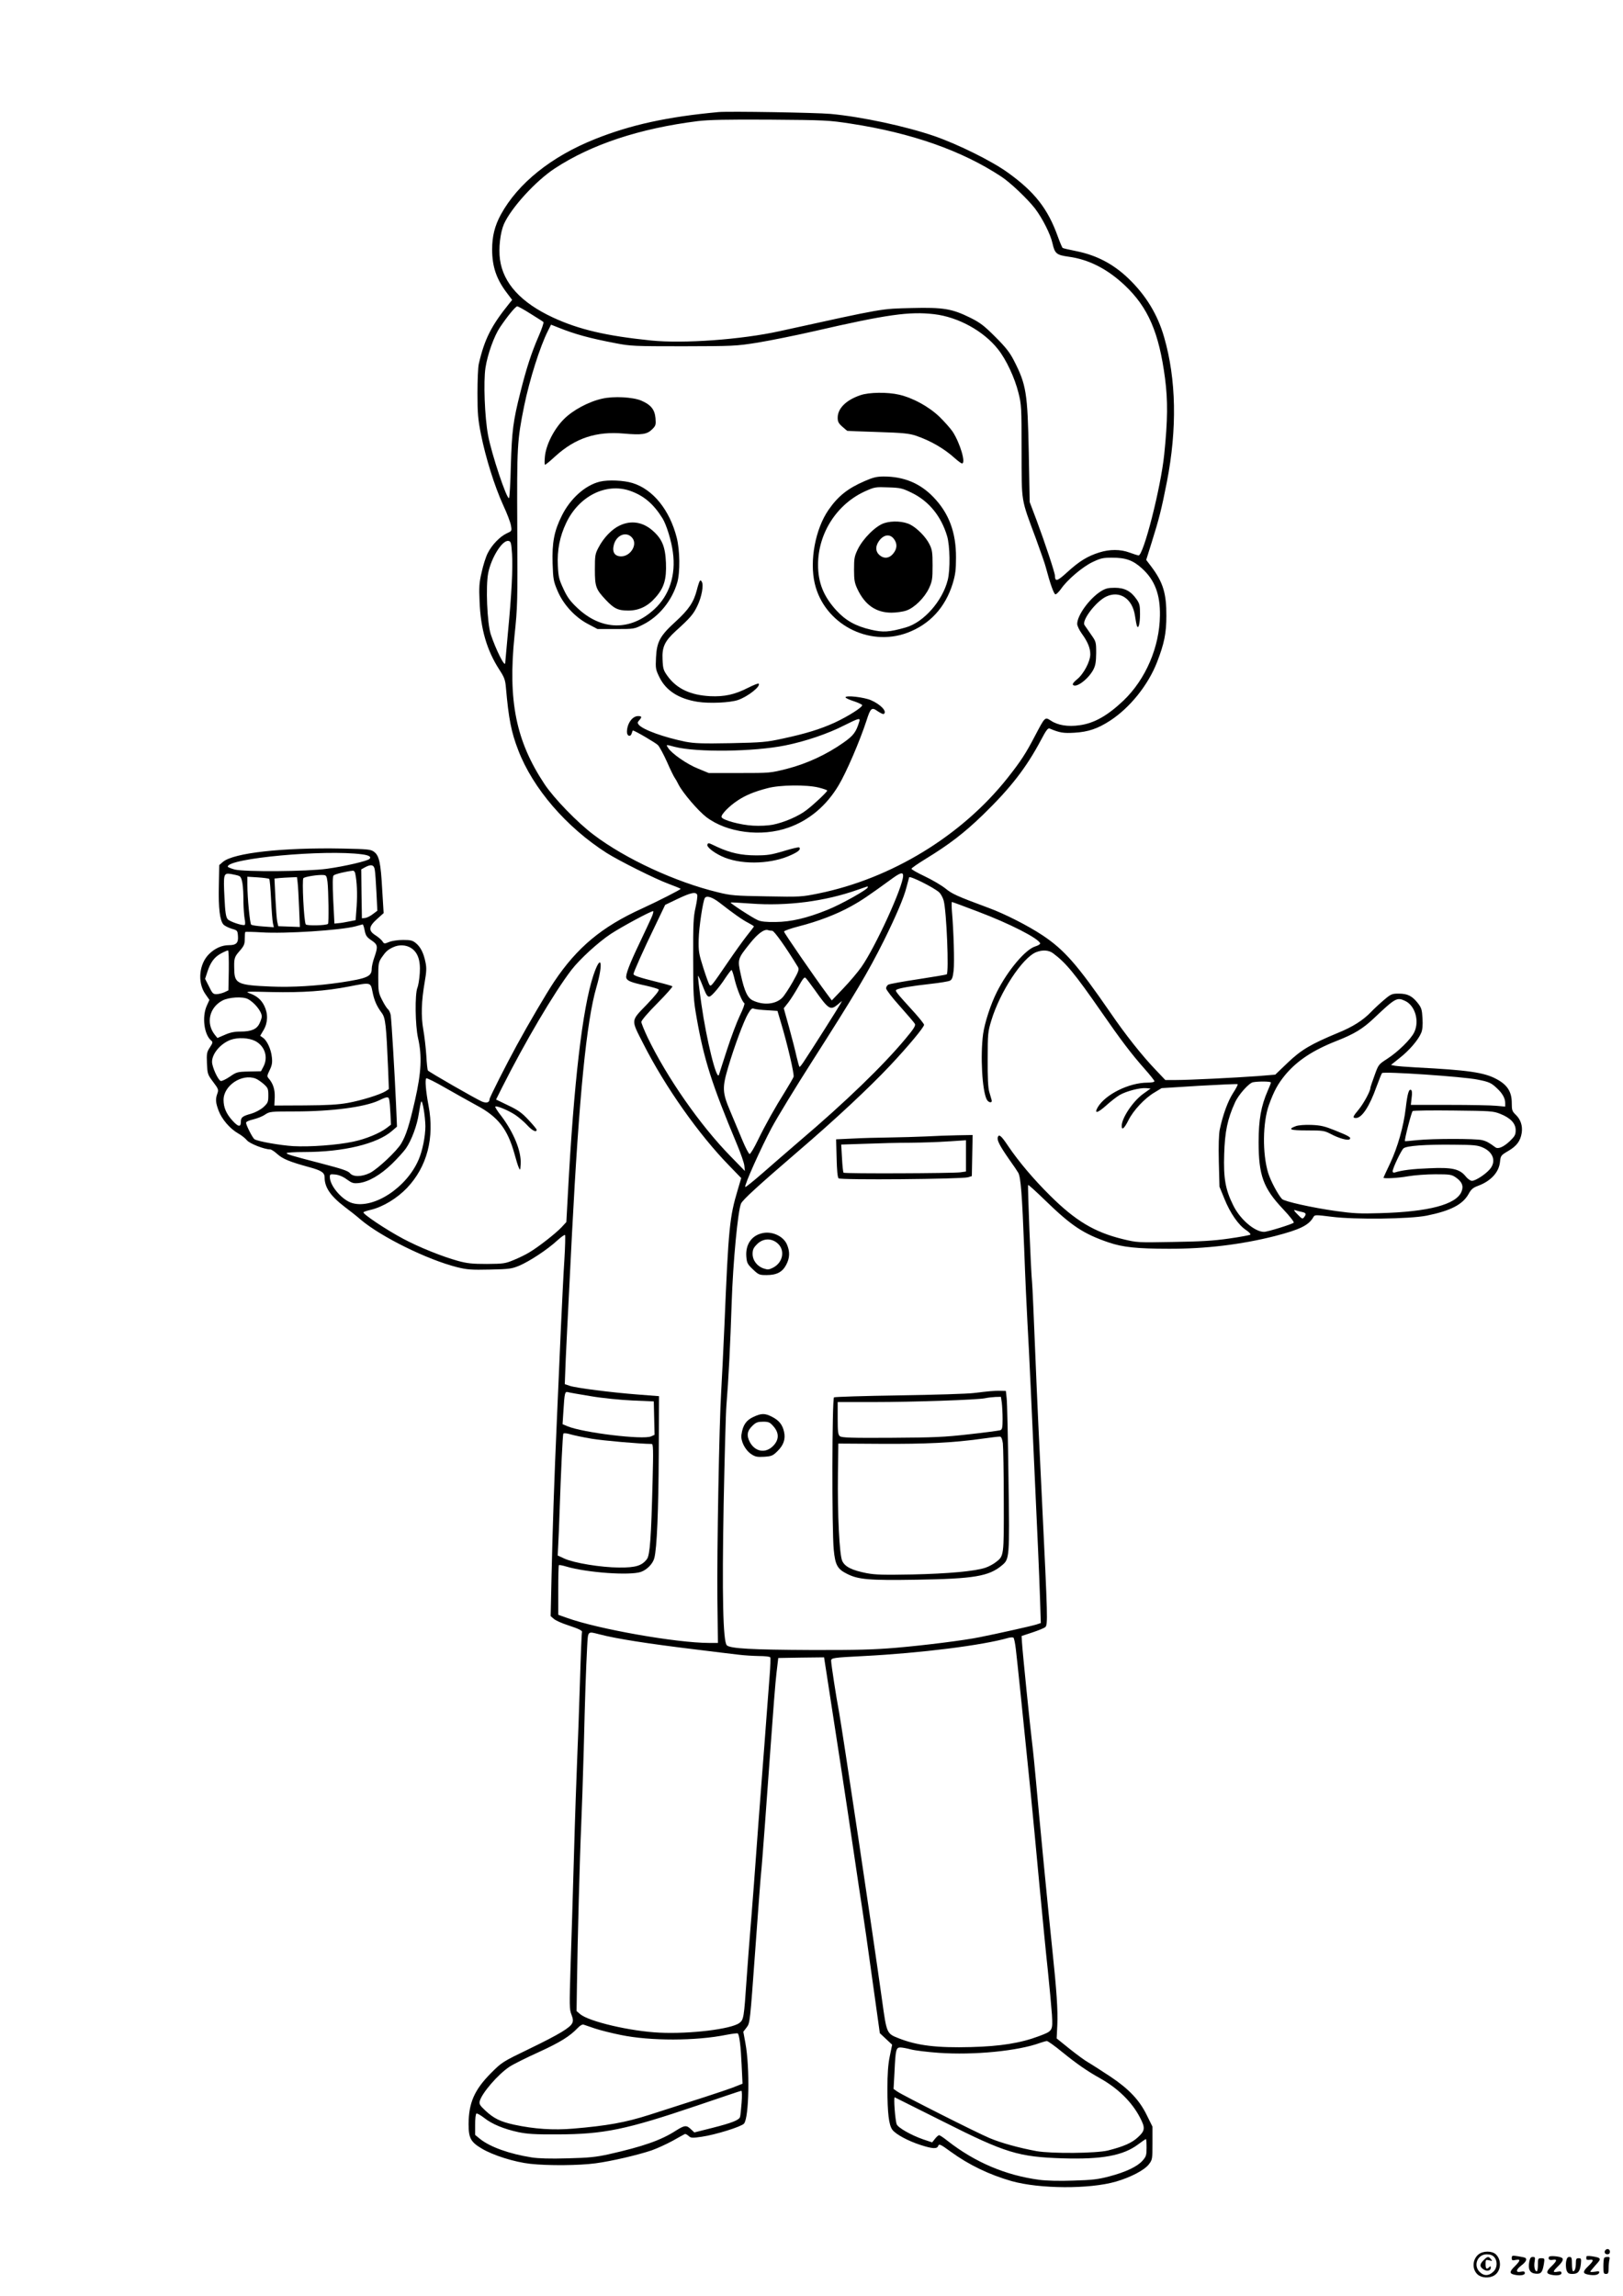 <?xml version="1.0" standalone="no"?>
<!DOCTYPE svg PUBLIC "-//W3C//DTD SVG 20010904//EN"
 "http://www.w3.org/TR/2001/REC-SVG-20010904/DTD/svg10.dtd">
<svg version="1.0" xmlns="http://www.w3.org/2000/svg"
 width="1240pt" height="1754pt" viewBox="0 0 1240 1754"
 preserveAspectRatio="xMidYMid meet">

<g transform="translate(0,1754) scale(0.1,-0.1)"
fill="#000000" stroke="none">
<path d="M5490 16684 c-390 -36 -670 -97 -943 -206 -334 -133 -590 -338 -721
-578 -46 -85 -66 -165 -66 -265 0 -132 33 -228 113 -333 l40 -53 -22 -27
c-138 -171 -189 -272 -233 -462 -6 -25 -10 -126 -10 -225 0 -153 4 -200 27
-314 35 -176 103 -394 169 -539 30 -64 57 -135 60 -158 7 -40 6 -41 -32 -58
-52 -24 -114 -88 -146 -152 -14 -27 -35 -93 -46 -145 -19 -80 -21 -114 -16
-224 8 -210 55 -371 150 -519 38 -58 46 -78 51 -135 21 -242 41 -344 95 -483
112 -291 366 -586 674 -783 93 -59 372 -199 473 -236 51 -19 93 -36 93 -39 0
-6 -177 -96 -295 -150 -308 -140 -496 -297 -672 -560 -60 -90 -195 -320 -285
-485 -83 -152 -208 -399 -208 -412 0 -25 -23 -32 -59 -17 -44 19 -404 225
-412 237 -3 4 -9 56 -12 115 -4 59 -14 148 -23 197 -18 103 -15 215 11 365 13
75 15 106 6 148 -14 71 -37 117 -73 147 -25 21 -40 25 -99 25 -40 0 -85 -7
-107 -16 -36 -15 -38 -14 -51 7 -8 11 -32 32 -53 45 -55 35 -52 66 13 124 l50
45 -11 180 c-11 205 -23 259 -62 288 -25 19 -46 21 -240 25 -458 9 -834 -33
-915 -102 l-28 -24 -3 -160 c-4 -171 8 -264 35 -294 9 -10 37 -24 62 -32 45
-13 46 -14 49 -57 4 -52 -13 -69 -70 -69 -53 0 -106 -24 -150 -67 -77 -75 -91
-216 -30 -305 l32 -46 -20 -44 c-38 -84 -21 -222 34 -267 13 -11 12 -17 -10
-51 -24 -36 -26 -47 -23 -123 4 -81 5 -85 47 -141 40 -53 43 -60 33 -88 -16
-44 -14 -70 9 -132 25 -66 86 -137 148 -173 26 -14 57 -39 69 -54 21 -25 133
-69 177 -69 9 0 33 -16 54 -35 42 -38 96 -60 242 -100 96 -26 120 -42 120 -79
0 -76 45 -142 152 -224 40 -30 96 -74 123 -98 157 -133 511 -307 738 -364 77
-19 109 -21 250 -18 149 3 167 6 225 30 79 34 213 122 287 190 31 28 58 48 62
44 3 -3 1 -88 -5 -188 -7 -101 -18 -338 -27 -528 -8 -190 -22 -498 -30 -685
-21 -473 -33 -837 -41 -1200 l-7 -310 24 -21 c13 -12 62 -34 109 -49 85 -28
113 -42 106 -54 -2 -3 -9 -172 -15 -376 -6 -203 -16 -467 -21 -585 -5 -118
-17 -453 -25 -745 -8 -291 -20 -674 -26 -851 -9 -294 -9 -324 7 -363 12 -32
14 -48 6 -65 -16 -35 -98 -85 -327 -196 -207 -100 -210 -102 -296 -188 -125
-127 -168 -225 -169 -387 0 -107 16 -137 100 -187 86 -52 252 -104 372 -117
135 -15 373 -13 498 4 121 16 322 63 429 99 40 14 112 47 160 73 47 27 90 50
94 52 5 1 17 -5 28 -15 18 -16 27 -17 101 -6 104 15 300 76 322 100 39 44 46
425 11 615 l-16 87 26 34 c25 33 25 37 65 587 22 305 42 572 45 594 3 22 16
193 30 380 77 1060 75 1027 88 1150 l13 110 175 3 175 2 22 -142 c58 -372 158
-1026 202 -1328 27 -184 58 -391 69 -460 11 -69 45 -309 76 -533 l57 -408 47
-44 47 -44 -18 -88 c-13 -63 -18 -133 -18 -248 0 -186 11 -279 38 -314 25 -34
119 -85 215 -116 90 -29 125 -31 134 -9 7 20 17 16 99 -44 138 -100 292 -174
463 -223 215 -60 594 -62 796 -4 114 33 219 88 253 133 26 34 27 40 27 161 l0
126 -42 85 c-57 118 -138 203 -282 299 -64 42 -138 90 -164 105 -27 15 -92 63
-146 106 l-98 79 5 103 c5 109 -5 261 -38 573 -28 261 -106 1071 -125 1290 -9
99 -22 232 -30 295 -15 122 -72 682 -77 764 l-3 49 82 27 c45 15 90 33 99 41
20 17 19 65 -25 964 -17 336 -40 837 -51 1115 -11 278 -22 528 -25 555 -9 83
-35 738 -30 743 3 3 62 -51 132 -119 200 -194 291 -254 484 -320 107 -36 214
-48 460 -48 279 -1 553 32 809 97 194 50 260 83 295 146 10 17 15 17 143 1
174 -22 591 -17 722 9 183 37 276 85 321 167 19 35 34 47 72 61 97 36 159 103
167 182 5 48 7 51 63 84 65 38 93 76 103 138 8 54 -8 103 -46 139 -27 26 -30
35 -30 90 0 85 -34 139 -118 183 -93 50 -218 68 -610 88 -74 4 -148 10 -165
13 l-30 6 66 53 c73 57 142 137 165 192 10 24 13 58 10 111 -4 68 -8 81 -37
118 -43 54 -78 71 -145 71 -51 0 -59 -3 -113 -49 -32 -27 -76 -68 -98 -91 -60
-63 -140 -114 -251 -159 -209 -87 -281 -129 -385 -228 l-96 -92 -134 -11
c-179 -13 -522 -30 -624 -30 l-82 0 -74 78 c-102 106 -232 270 -346 437 -253
367 -352 480 -519 591 -110 73 -287 163 -409 208 -246 91 -282 108 -333 150
-29 23 -100 65 -157 92 -57 27 -103 53 -101 58 1 6 49 39 106 74 180 110 294
197 440 338 212 206 331 360 443 571 39 74 53 93 66 88 78 -33 107 -37 190
-32 105 6 178 31 272 92 152 99 292 273 360 450 54 140 70 218 70 350 1 171
-25 256 -113 374 l-41 54 41 131 c58 185 76 256 117 465 79 405 72 783 -21
1105 -49 172 -138 319 -272 448 -114 110 -243 178 -396 209 -55 11 -103 22
-107 25 -4 2 -21 42 -38 89 -76 212 -178 341 -383 488 -121 87 -375 213 -558
277 -218 75 -556 148 -795 170 -114 10 -775 21 -855 14z m1007 -88 c467 -71
853 -207 1153 -405 69 -45 199 -169 257 -243 57 -75 119 -197 134 -266 18 -80
31 -90 124 -103 154 -21 295 -93 428 -218 179 -169 262 -361 308 -711 22 -170
21 -317 -6 -580 -26 -257 -160 -779 -197 -773 -7 1 -38 11 -68 22 -70 26 -151
26 -231 1 -89 -28 -152 -66 -243 -149 -79 -72 -95 -77 -96 -29 0 22 -77 254
-140 423 l-53 140 -7 375 c-9 460 -19 521 -113 705 -32 63 -63 102 -142 181
-85 85 -114 108 -192 147 -140 69 -206 80 -447 74 -238 -6 -197 2 -1011 -177
-291 -64 -731 -96 -980 -71 -343 35 -553 84 -751 176 -243 113 -379 261 -404
442 -12 86 2 206 30 271 55 124 243 330 388 425 280 184 649 306 1094 362 86
10 218 13 553 11 417 -3 449 -5 612 -30z m-2443 -1453 c50 -31 94 -59 98 -63
4 -3 -12 -52 -37 -109 -54 -124 -93 -243 -139 -427 -56 -221 -65 -296 -73
-560 -3 -135 -10 -247 -14 -249 -17 -11 -133 335 -160 480 -26 139 -36 410
-20 515 16 105 67 245 111 310 58 86 119 160 132 160 6 0 52 -25 102 -57z
m3083 -3 c182 -21 378 -128 488 -268 63 -79 128 -219 156 -332 23 -91 24 -111
24 -445 1 -401 -7 -356 109 -668 36 -99 71 -198 76 -220 33 -125 62 -207 74
-207 7 0 26 19 42 41 47 69 163 168 240 205 63 30 80 34 151 34 105 0 160 -20
229 -83 97 -88 139 -199 136 -360 -3 -240 -109 -486 -278 -648 -122 -116 -225
-174 -336 -189 -89 -13 -167 0 -219 35 -46 30 -44 31 -123 -119 -70 -134 -108
-192 -210 -321 -349 -439 -884 -766 -1443 -880 -128 -26 -140 -27 -395 -22
-242 4 -272 6 -373 31 -323 78 -706 255 -949 439 -124 93 -303 278 -375 386
-219 330 -281 635 -230 1136 23 218 24 260 21 817 -3 634 -1 671 53 939 41
199 120 450 181 571 l24 48 53 -21 c129 -52 242 -83 442 -121 113 -22 144 -23
515 -23 383 1 400 1 570 28 96 16 290 55 430 87 556 128 728 152 917 130z
m-3225 -1830 c7 -111 -3 -308 -32 -610 -11 -118 -20 -218 -20 -223 0 -43 -72
101 -111 219 -27 87 -39 366 -19 467 23 116 107 252 154 245 19 -3 22 -11 28
-98z m-1146 -2296 c53 -7 73 -19 57 -35 -16 -16 -186 -56 -323 -75 -153 -22
-630 -25 -707 -6 -29 8 -53 18 -53 22 0 64 741 132 1026 94z m97 -116 c4 -18
9 -96 13 -174 l7 -141 -35 -26 c-19 -15 -45 -28 -59 -29 l-24 -3 -3 187 -2
187 27 15 c47 26 70 21 76 -16z m-149 -30 c13 -63 17 -150 11 -248 l-8 -109
-51 -10 c-28 -6 -64 -12 -81 -13 l-30 -3 -9 178 c-6 132 -5 182 3 190 10 10
96 31 148 36 7 0 15 -9 17 -21z m-888 -19 c24 -8 34 -69 34 -208 1 -42 5 -95
9 -119 5 -23 5 -44 1 -47 -14 -9 -116 25 -131 44 -13 16 -19 54 -24 164 -9
181 -7 189 48 181 23 -4 51 -10 63 -15z m5074 2 c0 -83 -212 -546 -319 -698
-28 -40 -91 -114 -139 -164 l-87 -91 -40 54 c-90 121 -325 462 -325 472 0 6
51 24 113 40 145 37 290 92 399 153 78 43 126 75 320 216 57 41 78 46 78 18z
m-4398 -46 c8 -66 11 -315 4 -322 -12 -13 -163 -16 -170 -4 -14 22 -30 341
-18 353 11 11 109 27 152 24 22 -1 26 -7 32 -51z m4673 -81 c13 -12 29 -41 35
-64 22 -81 41 -552 23 -563 -5 -3 -102 -19 -218 -37 -115 -17 -217 -36 -227
-41 -10 -5 -18 -18 -18 -29 0 -10 47 -72 106 -137 58 -65 109 -125 114 -134 7
-13 -9 -39 -73 -115 -169 -203 -455 -480 -808 -780 -89 -77 -218 -188 -286
-248 -68 -59 -126 -106 -129 -103 -10 10 119 297 202 453 46 85 184 311 306
502 332 520 428 681 551 927 89 180 153 328 172 405 10 36 19 71 21 78 4 15
188 -77 229 -114z m-5118 102 c4 -4 10 -74 14 -156 4 -82 10 -163 14 -181 l7
-32 -82 6 c-45 3 -86 9 -91 14 -10 10 -29 207 -29 302 l0 64 80 -5 c44 -3 83
-8 87 -12z m217 -28 c3 -24 8 -110 11 -191 l6 -148 -82 3 -83 3 -8 35 c-4 19
-10 101 -14 182 l-7 147 39 4 c21 2 60 4 86 5 l47 2 5 -42z m4356 -36 c0 -16
-207 -132 -308 -172 -158 -64 -280 -92 -397 -93 -71 -1 -110 3 -135 14 -43 19
-213 130 -208 135 2 2 71 -2 153 -8 275 -21 567 16 820 106 39 13 71 25 73 25
1 1 2 -3 2 -7z m-1303 -58 c3 -8 -3 -52 -13 -97 -16 -71 -19 -123 -18 -387 0
-285 2 -315 27 -458 56 -318 116 -505 307 -962 29 -69 55 -143 57 -165 l4 -40
-110 113 c-231 236 -485 600 -633 907 -26 55 -48 109 -48 119 0 11 51 71 122
142 67 68 119 126 115 130 -3 3 -59 19 -124 35 -125 31 -173 47 -173 58 0 15
83 200 162 362 l80 167 96 46 c101 48 139 56 149 30z m170 -59 c105 -82 177
-133 221 -155 23 -12 42 -24 42 -27 0 -2 -24 -34 -54 -71 -29 -37 -93 -126
-142 -198 -125 -183 -131 -191 -142 -179 -6 6 -27 64 -48 130 -35 110 -38 129
-36 220 2 90 32 290 47 315 13 21 56 8 112 -35z m1976 -69 c241 -91 462 -204
474 -242 2 -6 -14 -16 -36 -23 -76 -22 -212 -184 -295 -349 -47 -93 -93 -235
-105 -321 -22 -167 -7 -433 28 -500 14 -26 45 -29 37 -3 -3 9 -11 37 -18 62
-9 31 -13 109 -12 250 0 194 2 210 28 295 66 218 236 477 341 521 49 20 98 17
131 -8 98 -73 164 -153 369 -448 148 -214 230 -322 332 -437 40 -45 73 -87 73
-92 0 -7 -23 -11 -53 -11 -141 0 -322 -90 -380 -188 -30 -52 -2 -46 65 14 34
31 81 67 103 80 51 29 154 56 201 52 l35 -3 -60 -43 c-77 -57 -161 -183 -161
-243 0 -36 20 -19 51 43 38 76 124 168 198 212 l56 34 288 18 c158 9 290 15
293 12 3 -3 -13 -34 -36 -69 -39 -61 -77 -164 -101 -278 -7 -35 -10 -122 -7
-245 l5 -191 38 -93 c44 -109 107 -200 165 -238 23 -15 37 -31 33 -35 -4 -4
-78 -18 -163 -30 -117 -17 -221 -23 -428 -26 -271 -5 -273 -5 -385 22 -216 53
-361 140 -556 334 -125 124 -238 258 -318 376 -52 78 -70 94 -79 70 -9 -23 12
-64 84 -168 34 -47 66 -95 72 -106 19 -36 29 -167 45 -581 8 -223 20 -477 25
-565 5 -88 17 -313 25 -500 8 -187 22 -484 30 -660 23 -491 34 -743 41 -946
l6 -187 -33 -11 c-34 -11 -302 -71 -434 -97 -116 -24 -418 -62 -640 -81 -167
-14 -299 -18 -645 -17 -458 2 -621 11 -647 36 -29 30 -37 383 -24 1083 7 352
16 690 21 750 16 193 30 471 40 780 10 313 48 712 72 762 15 30 127 133 433
396 286 245 543 485 706 658 138 147 259 292 259 311 0 6 -30 44 -67 86 -152
167 -157 174 -143 182 20 12 113 28 257 44 72 8 140 19 151 25 16 8 22 26 28
78 7 65 0 302 -13 451 -3 39 -3 72 0 72 3 0 93 -33 200 -74z m-2497 -48 c-13
-29 -53 -114 -88 -188 -79 -165 -110 -247 -103 -270 7 -23 38 -35 149 -59 48
-11 93 -24 98 -29 7 -7 -23 -45 -92 -117 -122 -127 -121 -110 -24 -300 166
-327 424 -693 658 -932 l89 -92 -26 -88 c-63 -210 -71 -289 -102 -1033 -9
-201 -20 -430 -25 -510 -15 -237 -33 -1220 -29 -1583 l4 -337 -68 0 c-247 0
-850 106 -1087 192 l-65 23 0 187 c0 102 2 189 5 192 3 3 28 -2 55 -10 157
-47 489 -71 573 -41 46 17 90 62 101 105 20 73 32 364 34 797 l2 440 -155 12
c-210 16 -481 51 -527 67 l-38 13 3 79 c2 84 20 435 52 1069 55 1060 111 1625
187 1885 55 189 35 265 -24 88 -83 -251 -149 -819 -194 -1663 l-12 -220 -36
-39 c-44 -47 -178 -152 -246 -192 -27 -17 -81 -43 -120 -59 -65 -27 -79 -29
-205 -30 -111 0 -150 4 -220 23 -123 34 -299 105 -419 169 -132 70 -315 193
-304 203 4 4 30 13 58 19 93 23 198 87 274 166 154 162 212 383 165 630 -21
112 -28 201 -17 208 5 3 70 -29 144 -72 74 -42 182 -103 241 -135 164 -87 236
-181 289 -371 12 -44 26 -91 33 -105 10 -23 11 -20 14 28 6 98 -53 241 -148
367 -29 36 -49 69 -46 72 9 9 97 -27 152 -63 28 -19 69 -54 92 -79 38 -42 72
-58 72 -35 0 5 -28 39 -62 75 -50 54 -79 75 -155 111 l-93 45 46 92 c173 344
398 726 530 898 63 82 203 210 299 274 85 56 306 175 325 175 5 0 -1 -24 -14
-52z m-2190 -95 c8 -40 16 -52 52 -76 49 -33 51 -47 22 -130 -11 -31 -20 -70
-20 -87 0 -59 -34 -74 -239 -105 -177 -26 -371 -38 -529 -31 -251 10 -279 22
-282 121 -3 94 -1 103 40 150 35 40 40 53 40 94 0 26 2 50 4 52 3 2 58 1 123
-3 181 -12 606 16 719 46 27 7 52 14 55 15 3 0 10 -20 15 -46z m3114 -3 c15 0
102 -122 196 -276 11 -19 7 -32 -39 -114 -29 -51 -65 -106 -80 -121 -50 -51
-143 -60 -224 -22 -41 19 -65 69 -93 197 -26 118 -26 120 70 240 59 74 109
111 138 101 8 -3 22 -5 32 -5z m-2762 -130 c54 -33 76 -96 69 -195 -3 -44 -11
-94 -18 -110 -20 -51 -17 -287 5 -385 31 -137 25 -261 -23 -473 -44 -193 -68
-268 -105 -331 -34 -59 -182 -197 -240 -226 -64 -31 -129 -31 -153 -1 -14 17
-62 33 -208 71 -247 64 -275 73 -275 82 0 4 61 8 134 8 300 0 558 62 672 162
l37 32 -7 166 c-10 229 -35 649 -41 686 -3 18 -13 38 -21 45 -9 7 -29 39 -45
71 -27 53 -29 65 -29 171 0 107 2 117 26 153 31 45 47 60 89 79 43 20 95 18
133 -5z m-1390 -172 l-3 -153 -29 -14 c-16 -7 -42 -14 -59 -15 -28 -1 -34 4
-60 58 l-30 59 17 52 c23 73 54 115 105 142 24 13 48 23 53 23 5 0 7 -69 6
-152z m3865 -71 c18 -73 57 -170 74 -180 5 -3 -10 -45 -34 -94 -23 -48 -68
-167 -99 -263 -31 -96 -59 -182 -61 -190 -17 -50 -95 264 -134 538 -17 118
-28 216 -26 218 2 2 17 -29 32 -68 42 -108 46 -110 95 -57 22 24 59 72 81 107
23 34 44 62 48 62 4 0 15 -33 24 -73z m612 -79 c106 -150 119 -158 176 -111
l32 27 -13 -24 c-14 -26 -219 -350 -274 -432 -17 -27 -34 -48 -37 -48 -3 0
-13 35 -23 78 -9 42 -35 143 -57 223 l-41 147 37 47 c20 27 54 81 77 122 30
54 43 71 52 64 7 -6 39 -48 71 -93z m-3379 -14 c13 -67 33 -111 71 -162 28
-37 34 -93 48 -424 l6 -157 -24 -16 c-41 -26 -185 -71 -290 -90 -73 -13 -157
-18 -330 -19 l-231 -1 3 62 c2 61 -12 105 -46 145 -14 15 -13 22 7 63 18 37
22 58 17 100 -6 60 -37 127 -68 148 l-21 15 26 44 c33 56 35 124 5 185 -23 47
-58 77 -116 97 -33 12 -11 13 172 8 237 -5 408 7 590 42 169 33 166 34 181
-40z m-953 -55 c52 -27 107 -96 107 -134 0 -10 -8 -33 -17 -52 -21 -45 -63
-63 -146 -63 -47 0 -80 -7 -120 -25 l-56 -24 -21 26 c-68 87 -41 207 59 260
49 26 155 32 194 12z m8843 -15 c76 -36 110 -154 69 -239 -25 -53 -125 -151
-208 -204 -65 -42 -66 -44 -96 -128 -17 -46 -31 -88 -31 -93 0 -25 -52 -120
-89 -165 -47 -56 -49 -65 -21 -65 45 0 103 88 156 237 20 54 39 102 43 106 14
14 621 -27 731 -50 87 -17 104 -25 148 -67 41 -38 62 -76 62 -112 l0 -27 -67
6 c-38 4 -200 7 -361 7 l-293 0 6 54 c5 35 3 56 -4 60 -17 11 -28 -28 -41
-139 -16 -137 -61 -298 -120 -423 -28 -58 -50 -107 -50 -108 0 -9 113 -3 190
11 47 8 139 15 206 15 110 0 124 -2 155 -23 49 -33 63 -67 45 -110 -40 -98
-251 -154 -622 -164 -152 -5 -206 -2 -336 16 -183 26 -395 73 -413 92 -30 31
-87 138 -106 199 -45 149 -42 386 6 520 39 108 68 160 125 230 91 108 209 187
395 260 132 52 196 91 280 170 167 158 178 164 241 134z m-4874 -71 l78 -5 24
-81 c52 -172 106 -404 99 -423 -4 -10 -32 -59 -63 -109 -79 -126 -150 -252
-210 -375 -28 -58 -56 -105 -63 -105 -6 0 -31 47 -55 105 -24 58 -66 157 -93
222 -61 144 -62 179 -15 338 47 159 119 352 151 406 23 39 30 45 48 38 12 -4
57 -9 99 -11z m-3912 -235 c74 -39 101 -124 62 -197 l-18 -34 -93 -2 c-88 -2
-94 -4 -146 -40 -30 -20 -61 -35 -69 -32 -21 8 -66 107 -66 146 0 63 66 140
142 168 56 20 138 16 188 -9z m3 -287 c14 -5 41 -24 61 -41 33 -30 36 -36 36
-87 0 -51 -3 -58 -37 -90 -23 -20 -60 -40 -93 -50 -69 -19 -80 -28 -80 -64 0
-41 -21 -37 -65 12 -46 51 -67 99 -67 157 0 110 140 203 245 163z m7757 -30
c0 -5 -11 -33 -24 -62 -51 -117 -70 -221 -70 -394 0 -253 36 -351 185 -509 53
-56 88 -101 83 -106 -13 -12 -200 -70 -227 -70 -72 1 -183 96 -235 203 -60
120 -75 207 -69 391 5 171 25 268 82 393 27 61 107 150 138 156 42 8 137 7
137 -2z m-6736 -133 c3 -13 7 -60 9 -106 l4 -83 -31 -24 c-55 -42 -162 -86
-258 -106 -123 -26 -328 -41 -458 -34 -98 6 -271 36 -296 53 -14 9 -64 107
-64 125 0 9 21 18 54 26 30 7 71 23 91 37 35 23 41 24 228 24 281 0 533 33
642 84 64 31 74 31 79 4z m276 -201 c0 -75 -22 -188 -52 -256 -91 -212 -340
-376 -504 -332 -78 21 -174 132 -174 200 0 22 3 23 43 19 27 -3 60 -17 88 -38
39 -28 49 -31 91 -27 74 9 164 61 252 146 43 42 91 95 107 118 43 62 86 177
99 268 7 44 15 85 18 90 10 15 31 -112 32 -188z m8211 95 c79 -31 119 -73 119
-125 0 -35 -6 -46 -45 -84 -47 -44 -89 -63 -110 -47 -48 36 -69 47 -102 55
-50 12 -373 12 -493 0 -52 -6 -95 -9 -96 -8 -6 7 50 223 59 230 7 4 147 6 312
4 282 -3 303 -4 356 -25z m-129 -259 c78 -36 100 -106 51 -164 -34 -40 -110
-89 -137 -89 -12 0 -33 15 -48 34 -46 57 -104 70 -277 62 -130 -5 -211 -15
-263 -32 -12 -3 -18 0 -18 9 0 23 66 161 83 175 23 20 167 30 377 28 166 -1
190 -4 232 -23z m-1389 -490 c35 -7 40 -15 22 -39 -13 -18 -16 -17 -52 20 -26
26 -32 36 -18 32 11 -4 32 -10 48 -13z m-5430 -1408 c88 -15 228 -29 320 -33
l162 -7 3 -128 3 -127 -26 -12 c-61 -28 -521 28 -639 77 l-38 16 7 107 c8 130
11 144 33 138 9 -3 88 -17 175 -31z m7 -325 c91 -15 365 -39 459 -40 12 0 13
-43 7 -282 -11 -433 -20 -565 -43 -597 -38 -51 -86 -66 -213 -65 -138 1 -342
34 -417 68 l-52 24 4 84 c3 46 7 155 10 243 11 323 24 595 29 604 4 5 26 3 53
-5 26 -8 99 -23 163 -34z m59 -1494 c130 -34 365 -71 745 -117 138 -17 283
-35 321 -39 39 -5 107 -9 152 -10 45 0 84 -4 88 -10 3 -5 1 -69 -5 -142 -6
-73 -17 -221 -25 -328 -8 -107 -21 -285 -30 -395 -20 -255 -40 -529 -65 -870
-11 -148 -25 -319 -30 -380 -5 -60 -17 -216 -26 -345 -20 -293 -22 -308 -55
-333 -63 -47 -376 -85 -609 -74 -221 10 -542 85 -608 142 l-27 23 3 199 c4
324 22 993 32 1208 5 110 14 378 20 595 10 418 17 607 26 783 7 121 2 116 93
93z m3182 -112 c9 -73 53 -498 114 -1104 13 -135 43 -443 65 -685 23 -242 52
-543 66 -670 13 -126 27 -277 31 -335 7 -124 6 -124 -100 -164 -141 -53 -294
-77 -517 -83 -263 -7 -413 11 -556 68 -89 35 -90 37 -124 284 -72 517 -305
2074 -330 2210 -21 109 -60 364 -60 389 0 22 15 24 250 36 430 22 910 82 1105
139 17 4 34 5 38 1 5 -4 13 -43 18 -86z m-3216 -2899 c39 -13 129 -36 200 -50
223 -46 572 -46 807 2 43 8 81 13 85 10 12 -13 23 -98 29 -238 l7 -146 -79
-31 c-67 -25 -273 -92 -634 -207 -182 -58 -320 -83 -581 -105 -151 -13 -298
-3 -451 30 -105 23 -156 48 -220 108 -41 38 -48 50 -43 71 15 61 140 206 228
264 29 19 129 69 222 111 164 75 237 120 300 186 18 19 35 28 45 24 8 -3 47
-16 85 -29z m3568 -178 c117 -95 193 -147 291 -202 136 -76 243 -180 305 -299
42 -80 40 -101 -14 -151 -47 -44 -108 -71 -230 -102 -89 -22 -429 -25 -545 -5
-135 25 -273 63 -360 100 -100 42 -662 326 -704 355 l-29 20 7 127 c8 174 12
190 45 190 14 0 51 -7 81 -15 30 -8 126 -20 212 -26 269 -19 606 14 775 76 21
7 44 14 51 14 7 1 59 -36 115 -82z m-2447 -389 c-4 -51 -9 -100 -12 -109 -7
-24 -64 -46 -214 -84 l-135 -34 -26 24 c-34 33 -48 32 -116 -11 -113 -73 -251
-121 -513 -180 -95 -21 -150 -27 -314 -31 -133 -4 -223 -1 -274 7 -171 27
-315 79 -393 140 l-39 32 0 78 c0 43 4 82 10 85 5 3 32 -12 59 -33 59 -47 150
-85 262 -109 67 -14 127 -18 299 -17 353 1 523 36 1063 219 183 62 336 114
341 114 5 1 6 -40 2 -91z m1542 -145 c476 -240 573 -269 913 -280 298 -9 461
21 575 107 29 22 56 40 59 40 3 0 5 -29 5 -65 0 -58 -3 -68 -31 -100 -40 -45
-128 -87 -254 -120 -83 -22 -129 -28 -275 -32 -107 -4 -208 -1 -260 6 -256 34
-490 133 -701 298 -30 24 -59 43 -64 43 -5 0 -19 -12 -31 -27 l-22 -28 -69 23
c-92 32 -192 89 -202 115 -12 32 -25 210 -15 206 5 -3 172 -86 372 -186z"/>
<path d="M6573 14521 c-109 -37 -173 -101 -173 -172 0 -30 7 -43 35 -68 20
-17 37 -32 38 -32 1 -1 106 -5 232 -9 193 -6 240 -11 292 -28 112 -38 218 -99
300 -174 24 -21 47 -38 53 -38 31 0 -14 153 -71 242 -17 25 -63 77 -102 115
-82 78 -201 143 -307 168 -90 21 -231 19 -297 -4z"/>
<path d="M4602 14495 c-105 -23 -225 -88 -293 -156 -77 -77 -138 -198 -146
-288 -3 -34 -3 -61 1 -61 5 0 40 29 79 65 153 139 313 192 525 173 136 -12
176 -6 215 33 27 27 29 34 25 85 -6 66 -35 102 -109 134 -65 27 -210 35 -297
15z"/>
<path d="M6606 13865 c-130 -56 -204 -116 -276 -220 -101 -146 -146 -389 -105
-563 72 -306 409 -486 706 -376 172 64 291 193 348 377 20 67 25 103 25 197 1
193 -54 340 -173 463 -102 106 -226 157 -379 157 -54 0 -82 -7 -146 -35z m361
-90 c131 -64 224 -179 269 -330 22 -74 25 -255 5 -335 -40 -161 -184 -324
-321 -363 -127 -36 -173 -39 -266 -17 -117 27 -193 70 -263 146 -99 108 -141
213 -141 350 0 243 147 469 368 565 63 28 74 30 169 26 95 -3 108 -7 180 -42z"/>
<path d="M6756 13544 c-64 -20 -161 -116 -202 -199 -26 -54 -29 -70 -29 -155
0 -81 4 -103 26 -150 57 -121 142 -180 260 -180 36 0 87 7 113 16 62 21 139
97 174 171 24 53 27 69 27 173 0 99 -3 121 -23 161 -27 56 -93 123 -146 151
-52 27 -138 32 -200 12z m73 -120 c28 -36 26 -76 -5 -113 -32 -39 -74 -41
-109 -7 -31 31 -25 77 13 119 34 35 74 36 101 1z"/>
<path d="M4584 13861 c-113 -27 -228 -130 -293 -263 -57 -115 -74 -202 -69
-363 4 -120 7 -136 38 -209 44 -104 134 -202 235 -254 l70 -37 140 0 c140 0
140 0 208 34 122 61 221 183 261 320 23 79 21 247 -4 345 -54 211 -181 368
-337 416 -67 21 -186 26 -249 11z m229 -70 c106 -37 180 -100 249 -211 30 -49
68 -172 79 -259 24 -174 -27 -329 -141 -434 -182 -169 -405 -165 -589 9 -53
50 -76 80 -106 145 -34 73 -39 92 -43 179 -6 119 15 223 64 326 97 204 303
308 487 245z"/>
<path d="M4735 13526 c-59 -27 -123 -93 -162 -168 -26 -49 -28 -61 -28 -168 0
-131 7 -151 83 -232 63 -67 94 -82 172 -82 82 0 150 33 208 100 65 73 85 138
80 264 -5 124 -29 183 -102 247 -75 66 -164 80 -251 39z m98 -98 c38 -51 -17
-138 -87 -138 -50 0 -71 33 -56 89 21 78 101 106 143 49z"/>
<path d="M5346 13101 c-4 -6 -14 -36 -22 -68 -24 -93 -61 -148 -161 -240 -121
-110 -145 -155 -151 -276 -4 -83 -3 -91 27 -152 50 -101 147 -163 291 -186 90
-14 248 -7 309 14 77 27 176 106 157 125 -4 3 -39 -11 -79 -31 -103 -53 -182
-70 -292 -65 -150 8 -255 57 -325 154 -31 43 -35 56 -38 125 -5 96 16 141 101
219 112 101 135 129 165 192 33 68 49 157 34 184 -6 11 -12 13 -16 5z"/>
<path d="M8409 13022 c-87 -56 -179 -183 -179 -248 0 -14 16 -48 35 -74 45
-62 65 -110 65 -158 0 -55 -51 -151 -101 -191 -27 -22 -37 -37 -31 -43 25 -25
117 45 155 116 17 33 21 59 22 127 0 85 -1 88 -40 143 -22 32 -44 63 -49 71
-24 34 87 181 166 218 102 48 199 -15 219 -144 5 -35 12 -71 15 -79 11 -31 24
15 24 89 0 65 -3 80 -27 114 -43 62 -91 87 -166 87 -52 0 -71 -5 -108 -28z"/>
<path d="M6460 12213 c0 -5 28 -18 62 -29 34 -11 63 -25 65 -30 5 -15 -105
-85 -210 -134 -108 -49 -219 -84 -397 -122 -124 -27 -156 -30 -397 -35 -218
-4 -275 -2 -345 11 -166 34 -325 91 -358 130 -11 14 -10 19 4 34 22 25 20 32
-9 32 -44 0 -85 -58 -85 -121 0 -34 29 -41 37 -9 3 11 7 20 8 20 14 0 176 -95
192 -112 12 -13 43 -70 69 -128 25 -58 52 -112 58 -120 6 -8 20 -32 30 -53 33
-64 149 -200 213 -249 157 -119 420 -153 626 -80 158 55 291 167 384 323 59
98 162 338 213 494 31 98 40 105 86 72 21 -14 41 -24 46 -21 28 18 -22 72 -97
105 -52 23 -195 40 -195 22z m105 -185 c-24 -80 -44 -107 -121 -161 -129 -91
-281 -161 -429 -199 -129 -33 -132 -33 -365 -33 l-235 0 -80 33 c-84 33 -201
114 -229 157 -19 29 -22 29 49 10 168 -43 603 -38 845 11 154 31 325 89 450
153 112 56 124 59 115 29z m-310 -504 c36 -9 65 -19 65 -23 0 -10 -98 -103
-157 -148 -61 -48 -173 -96 -260 -113 -36 -7 -100 -10 -150 -7 -95 5 -232 42
-240 65 -7 18 58 85 124 128 61 40 126 67 226 93 95 26 299 28 392 5z"/>
<path d="M5405 11090 c-10 -16 41 -59 109 -91 136 -64 355 -63 510 1 72 30 98
51 82 67 -3 3 -57 -9 -118 -28 -97 -29 -127 -33 -213 -33 -112 0 -196 19 -294
64 -72 34 -68 33 -76 20z"/>
<path d="M7075 8859 c-71 -3 -197 -7 -280 -8 -82 -1 -208 -4 -278 -8 l-129 -6
4 -143 c2 -93 7 -147 15 -155 14 -14 939 -6 988 8 l30 9 3 157 3 157 -113 -2
c-62 -1 -171 -5 -243 -9z m305 -148 l0 -120 -42 -6 c-62 -8 -885 -11 -893 -3
-4 4 -9 54 -12 111 l-6 104 183 6 c101 4 258 8 349 8 91 1 211 5 266 9 55 3
112 7 128 8 l27 2 0 -119z"/>
<path d="M5824 8120 c-82 -18 -129 -87 -122 -178 4 -50 9 -59 51 -99 43 -41
49 -43 104 -43 77 0 121 23 150 79 28 53 29 102 4 158 -29 62 -114 100 -187
83z m115 -76 c61 -51 45 -147 -32 -187 -31 -16 -42 -17 -71 -7 -51 16 -86 62
-86 112 0 32 7 47 34 74 45 45 108 48 155 8z"/>
<path d="M7565 6913 c-22 -2 -78 -8 -125 -14 -47 -6 -303 -14 -571 -18 -267
-4 -490 -11 -497 -15 -15 -9 -17 -1016 -2 -1164 11 -116 28 -148 101 -184 87
-44 167 -51 534 -45 435 7 549 26 648 108 60 50 61 50 52 669 -4 305 -10 580
-14 610 l-6 55 -40 1 c-22 1 -58 -1 -80 -3z m89 -89 c3 -26 6 -82 6 -124 0
-65 -3 -79 -17 -85 -10 -3 -117 -18 -238 -31 -191 -22 -269 -25 -596 -27 -306
-2 -379 1 -392 12 -14 11 -17 34 -17 137 l0 124 273 0 c308 0 792 17 852 29
22 5 59 9 81 10 l41 1 7 -46z m8 -309 c3 -28 7 -225 7 -438 1 -428 2 -422 -62
-471 -18 -14 -53 -33 -77 -41 -77 -27 -285 -46 -560 -52 -217 -4 -280 -3 -349
10 -111 22 -165 48 -186 93 -22 46 -37 358 -33 673 l3 224 325 -2 c342 -2 550
8 765 38 72 10 137 18 145 17 10 -1 17 -17 22 -51z"/>
<path d="M5755 6716 c-54 -25 -80 -63 -90 -134 -8 -48 27 -118 75 -150 30 -20
45 -23 98 -20 56 4 66 7 102 43 47 46 63 93 50 149 -12 53 -38 86 -91 113 -56
29 -82 28 -144 -1z m154 -71 c45 -51 44 -104 -3 -151 -58 -58 -137 -44 -177
30 -27 52 -21 87 23 128 24 23 39 28 78 28 42 0 52 -4 79 -35z"/>
<path d="M9901 8938 c-67 -25 -44 -33 86 -33 119 0 131 -2 178 -26 63 -34 134
-54 147 -41 13 13 -5 24 -112 67 -79 32 -109 39 -180 42 -51 2 -99 -2 -119 -9z"/>
<path d="M12267 353 c-14 -13 -6 -33 13 -33 13 0 20 7 20 20 0 19 -20 27 -33
13z"/>
<path d="M11297 320 c-48 -38 -52 -114 -8 -154 30 -27 90 -31 128 -7 52 33 58
117 11 161 -29 27 -96 27 -131 0z m118 -20 c29 -32 25 -88 -9 -116 -35 -31
-70 -30 -101 1 -51 50 -17 135 54 135 26 0 44 -7 56 -20z"/>
<path d="M11335 275 c-31 -30 -32 -50 -1 -70 26 -18 56 -11 56 13 0 12 -3 13
-12 4 -20 -20 -28 -14 -28 23 0 34 1 35 28 29 24 -7 26 -6 13 9 -18 23 -28 21
-56 -8z"/>
<path d="M11550 291 c0 -17 4 -20 30 -14 39 7 37 -4 -5 -47 -41 -40 -44 -55
-12 -64 44 -12 87 -7 87 10 0 13 -7 15 -30 11 -42 -9 -40 15 5 49 33 25 44 47
28 57 -5 3 -29 8 -55 12 -44 7 -48 6 -48 -14z"/>
<path d="M11835 301 c-10 -18 3 -29 30 -23 34 6 31 -8 -10 -48 -41 -39 -44
-55 -12 -64 44 -12 87 -7 87 10 0 13 -7 15 -30 11 -39 -8 -38 1 5 43 34 33 43
54 28 63 -20 12 -91 18 -98 8z"/>
<path d="M12120 301 c0 -6 0 -14 0 -18 1 -5 12 -7 25 -5 34 5 31 -8 -10 -48
-44 -42 -44 -57 -1 -65 45 -9 78 -3 84 14 4 11 -3 13 -32 8 -20 -3 -36 -3 -36
0 0 3 19 26 41 51 47 50 44 55 -28 67 -29 4 -43 3 -43 -4z"/>
<path d="M11684 263 c-11 -58 5 -87 48 -91 42 -4 53 10 64 77 6 39 5 41 -20
41 -25 0 -26 -3 -26 -50 0 -27 -4 -50 -9 -50 -15 0 -23 39 -16 76 5 29 3 34
-14 34 -15 0 -22 -9 -27 -37z"/>
<path d="M11965 262 c-3 -21 -1 -50 4 -65 9 -22 17 -27 45 -27 42 0 57 18 64
75 4 41 3 45 -17 45 -17 0 -21 -6 -21 -34 0 -40 -8 -66 -21 -66 -5 0 -9 25 -9
55 0 47 -3 55 -19 55 -14 0 -21 -9 -26 -38z"/>
<path d="M12257 293 c-4 -3 -7 -33 -7 -65 0 -51 2 -58 20 -58 17 0 20 7 20 43
0 23 3 52 6 65 5 17 2 22 -13 22 -11 0 -23 -3 -26 -7z"/>
</g>
</svg>
